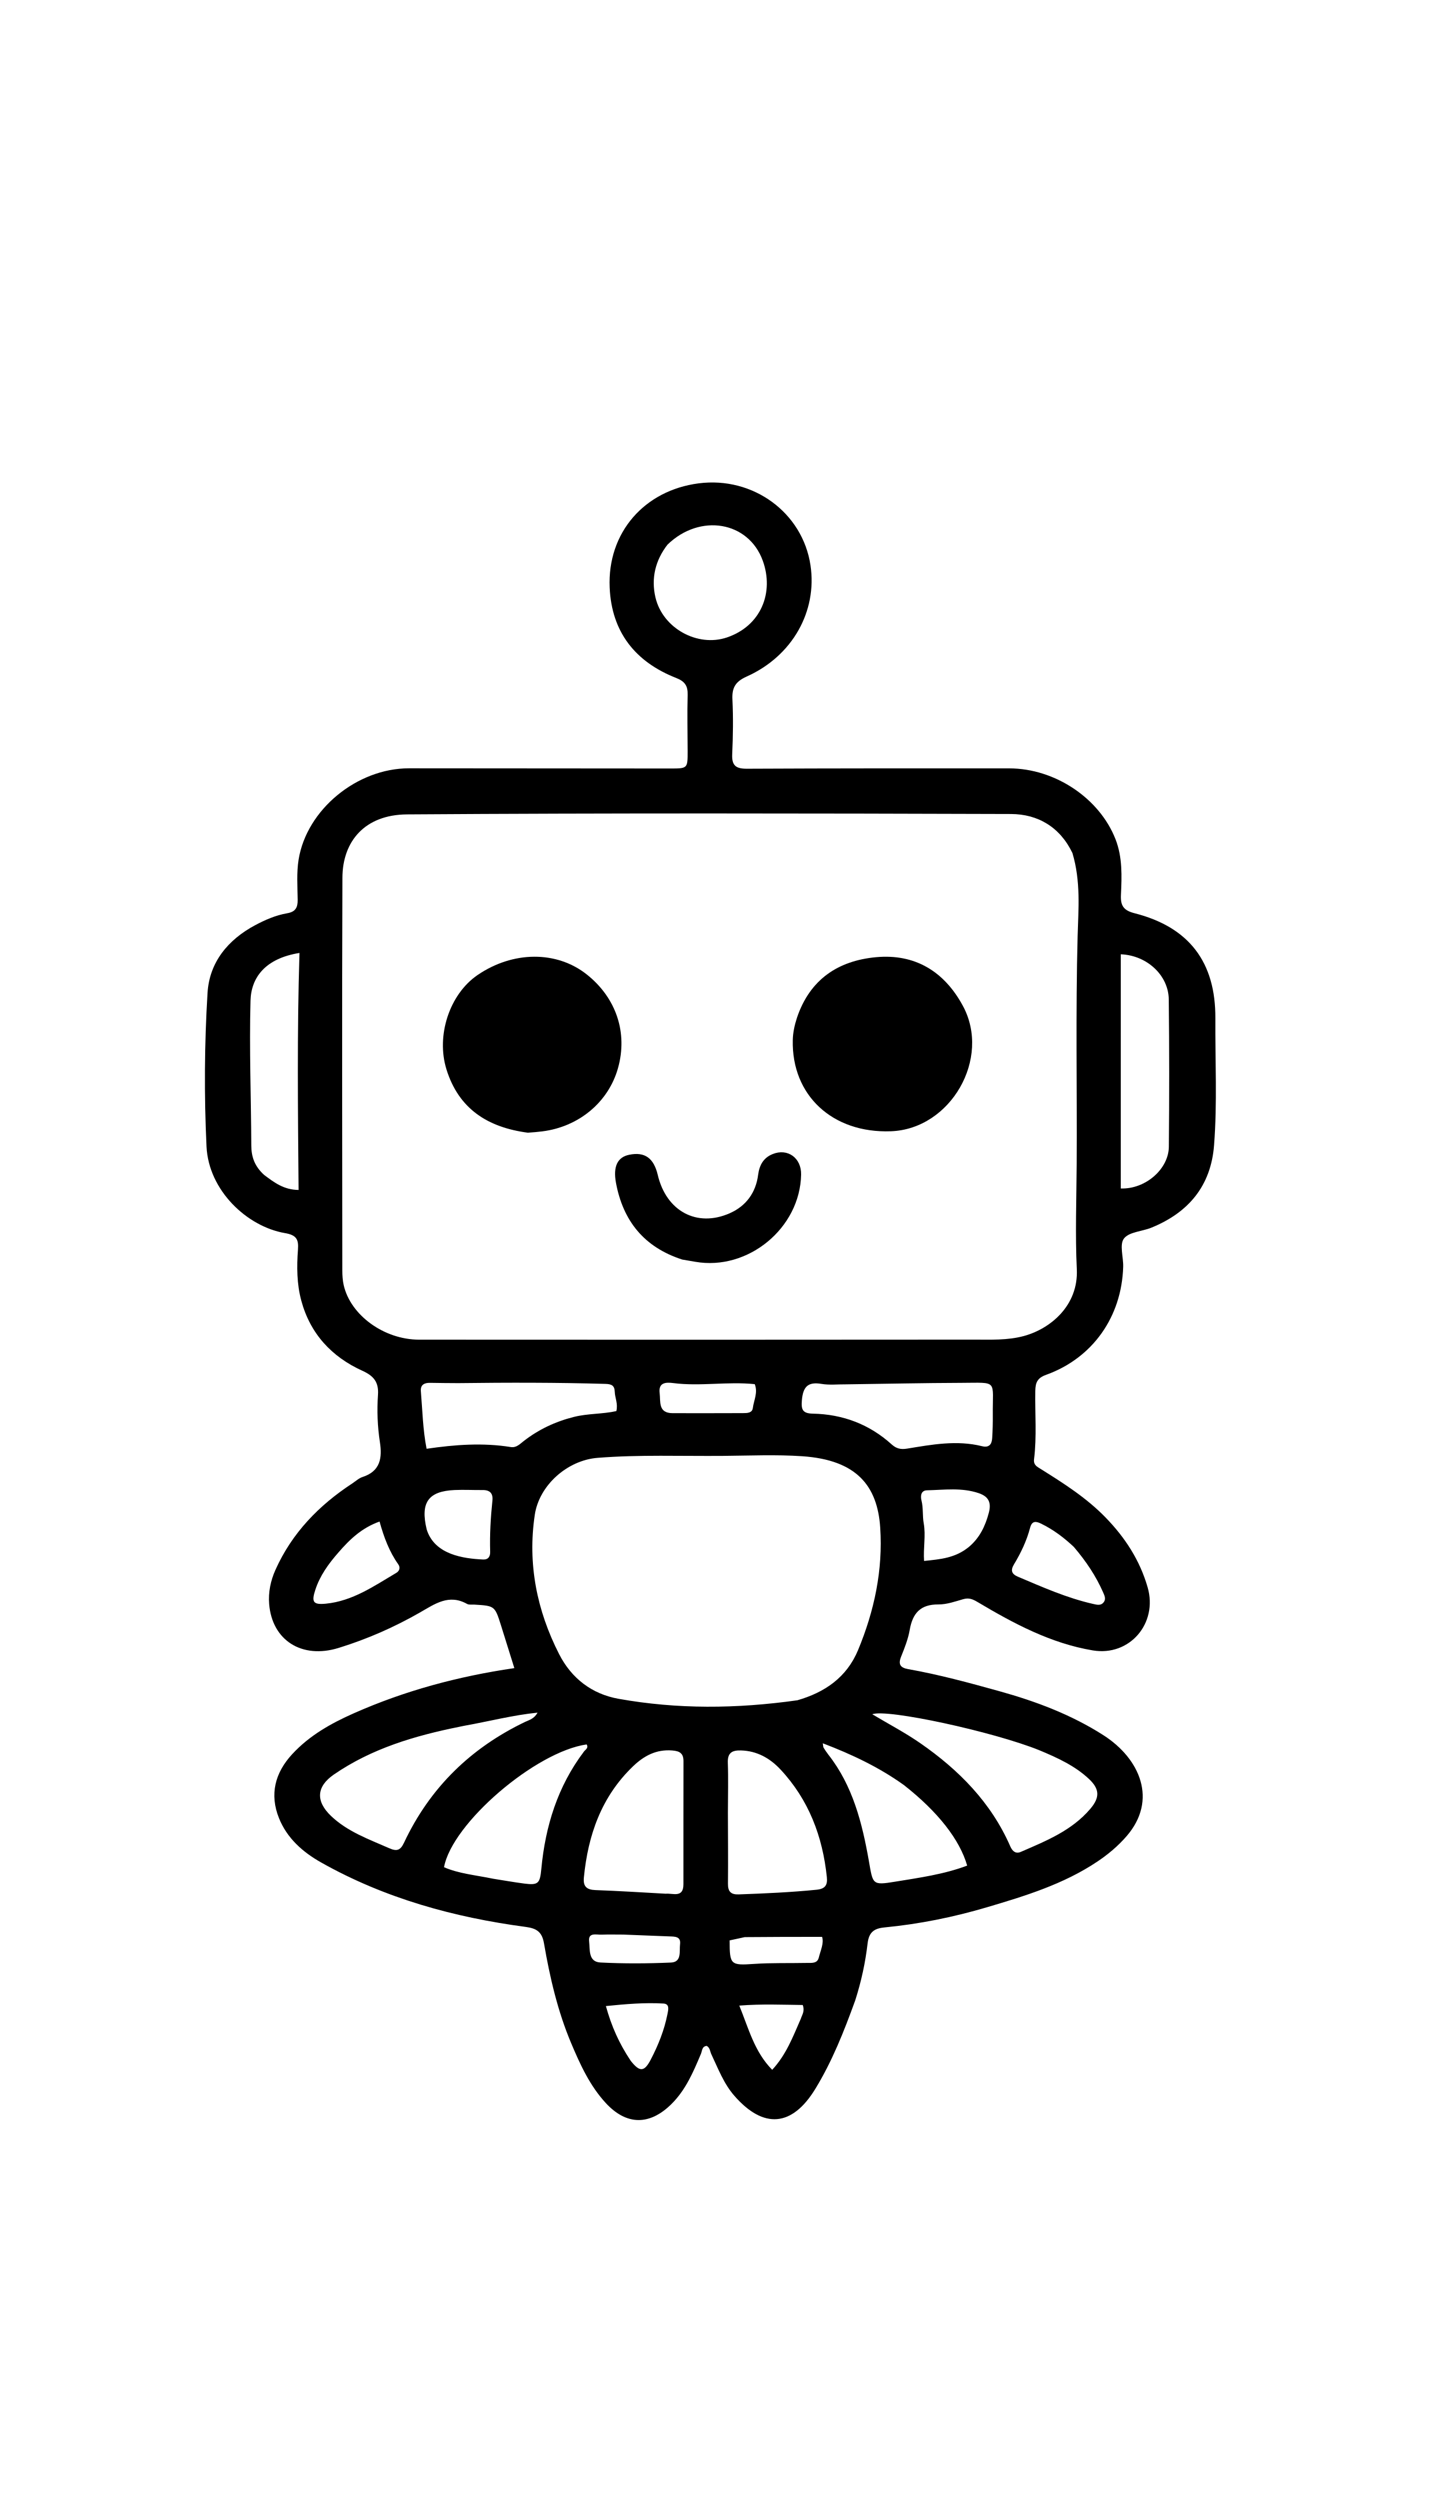 <svg version="1.1" id="Layer_1" xmlns="http://www.w3.org/2000/svg" xmlns:xlink="http://www.w3.org/1999/xlink" x="0px" y="0px"
	 width="100%" viewBox="0 0 592 1024" enable-background="new 0 0 592 1024" xml:space="preserve">
<path fill="#000000" opacity="1" stroke="none" 
	d="
M350.391,819.259 
	C345.769,832.021 340.923,844.252 334.024,855.543 
	C324.52,871.097 312.818,872.069 300.852,858.363 
	C296.497,853.376 294.222,847.245 291.442,841.387 
	C290.889,840.221 290.905,838.723 289.528,837.923 
	C287.548,838.136 287.692,839.945 287.157,841.213 
	C284.049,848.592 280.955,855.933 275.095,861.74 
	C266.194,870.562 256.707,870.56 248.198,861.354 
	C241.644,854.263 237.686,845.564 234,836.827 
	C228.471,823.719 225.271,809.889 222.866,795.927 
	C222.041,791.142 219.766,789.791 215.364,789.204 
	C185.919,785.283 157.637,777.492 131.577,762.816 
	C124.031,758.566 117.614,752.901 114.308,744.685 
	C110.363,734.878 112.679,726.041 119.761,718.399 
	C126.803,710.799 135.557,705.869 144.967,701.701 
	C165.792,692.479 187.521,686.607 210.722,683.207 
	C208.846,677.204 207.088,671.547 205.311,665.897 
	C202.731,657.697 202.725,657.7 194.31,657.199 
	C193.313,657.14 192.14,657.362 191.349,656.918 
	C183.922,652.752 178.206,656.888 172.097,660.395 
	C161.529,666.46 150.379,671.346 138.723,674.942 
	C123.711,679.574 111.517,671.896 110.275,657.018 
	C109.87,652.164 110.864,647.377 112.875,642.906 
	C119.647,627.84 130.661,616.524 144.319,607.574 
	C145.713,606.661 147.009,605.421 148.541,604.927 
	C155.862,602.566 156.63,597.051 155.642,590.669 
	C154.642,584.212 154.419,577.688 154.858,571.225 
	C155.214,565.994 153.01,563.489 148.495,561.441 
	C135.854,555.71 127.088,546.243 123.432,532.688 
	C121.602,525.905 121.535,518.811 122.071,511.829 
	C122.398,507.564 121.406,505.839 116.754,505.042 
	C101.166,502.371 85.469,487.551 84.612,469.597 
	C83.61,448.595 83.753,427.591 85.026,406.662 
	C85.793,394.057 93.449,384.828 104.618,378.886 
	C108.733,376.697 113.074,374.821 117.698,374.033 
	C121.068,373.459 121.993,371.684 121.949,368.528 
	C121.873,363.04 121.471,357.443 122.334,352.074 
	C125.634,331.558 146.321,314.662 167.518,314.68 
	C203.183,314.71 238.848,314.73 274.513,314.757 
	C281.724,314.763 281.732,314.768 281.72,307.625 
	C281.708,299.958 281.51,292.287 281.726,284.628 
	C281.831,280.912 280.592,279.072 277.016,277.67 
	C260.23,271.086 250.548,258.812 249.771,240.603 
	C248.814,218.194 263.942,200.844 286.228,197.966 
	C308.547,195.084 328.82,209.935 332.05,231.533 
	C334.87,250.395 324.634,268.694 305.936,277.076 
	C301.334,279.138 299.833,281.608 300.066,286.437 
	C300.427,293.918 300.316,301.441 299.976,308.927 
	C299.764,313.596 301.514,314.872 306.033,314.85 
	C341.864,314.674 377.695,314.689 413.527,314.707 
	C432.177,314.716 450.498,326.928 457.045,343.806 
	C459.879,351.11 459.603,358.87 459.238,366.509 
	C459.03,370.873 460.233,372.87 464.81,374.034 
	C487.108,379.705 498.063,394.01 497.92,417.091 
	C497.813,434.414 498.729,451.756 497.387,469.059 
	C496.092,485.748 486.901,496.624 471.731,502.81 
	C467.912,504.368 462.571,504.523 460.466,507.267 
	C458.567,509.743 460.274,514.885 460.156,518.844 
	C459.539,539.382 447.616,556.247 428.553,563.097 
	C425.015,564.369 424.208,566.235 424.149,569.671 
	C423.987,578.991 424.794,588.338 423.64,597.628 
	C423.337,600.064 424.904,600.73 426.484,601.719 
	C435.802,607.548 445.051,613.435 452.821,621.392 
	C460.885,629.651 466.98,638.995 470.18,650.143 
	C474.408,664.87 462.826,678.476 447.723,675.957 
	C430.518,673.088 415.34,664.956 400.554,656.176 
	C398.497,654.955 396.972,654.303 394.655,654.966 
	C391.3,655.927 387.834,657.161 384.425,657.134 
	C377.069,657.074 373.881,660.754 372.699,667.551 
	C372.05,671.284 370.617,674.925 369.188,678.467 
	C367.897,681.667 368.83,683.05 372.077,683.625 
	C384.718,685.862 397.089,689.233 409.445,692.664 
	C424.444,696.83 438.979,702.306 452.086,710.705 
	C467.048,720.293 474.406,737.24 461.516,752.081 
	C458.01,756.119 453.953,759.523 449.47,762.514 
	C435.669,771.721 420.092,776.494 404.416,781.135 
	C390.64,785.212 376.633,788.039 362.345,789.417 
	C358.15,789.822 355.979,791.328 355.441,795.981 
	C354.543,803.729 352.893,811.405 350.391,819.259 
M439.362,349.374 
	C434.293,338.8 425.295,333.427 414.171,333.392 
	C331.703,333.137 249.233,332.983 166.768,333.55 
	C149.519,333.668 140.341,344.504 140.285,359.482 
	C140.082,413.128 140.209,466.775 140.244,520.422 
	C140.245,522.402 140.376,524.432 140.811,526.356 
	C143.579,538.601 157.273,548.671 171.668,548.683 
	C247.472,548.747 323.277,548.726 399.081,548.662 
	C405.884,548.656 412.715,549.012 419.448,547.195 
	C430.257,544.278 441.874,534.784 441.157,519.818 
	C440.471,505.525 441.019,491.17 441.103,476.843 
	C441.285,445.694 440.653,414.545 441.493,383.393 
	C441.792,372.301 442.844,361.055 439.362,349.374 
M326.682,696.379 
	C337.957,693.134 346.893,686.994 351.542,675.811 
	C358.206,659.779 361.76,643.056 360.616,625.697 
	C359.482,608.495 350.902,597.945 328.725,596.433 
	C317.953,595.698 307.091,596.192 296.271,596.286 
	C279.132,596.435 261.982,595.739 244.857,597.084 
	C232.429,598.06 220.883,608.312 219.086,620.47 
	C216.117,640.56 219.924,659.579 229.075,677.501 
	C234.116,687.375 242.461,693.818 253.383,695.773 
	C277.465,700.083 301.68,699.906 326.682,696.379 
M425.717,716.808 
	C406.899,709.228 363.33,699.784 357.356,702.104 
	C364.002,706.073 370.788,709.625 377.035,713.955 
	C392.841,724.912 406.051,738.265 413.905,756.222 
	C414.732,758.114 416.062,759.411 418.189,758.488 
	C428.566,753.987 439.148,749.754 446.738,740.786 
	C450.646,736.167 450.527,732.719 446.128,728.599 
	C440.46,723.29 433.51,720.045 425.717,716.808 
M190.195,706.828 
	C189.543,706.962 188.892,707.1 188.24,707.231 
	C170.007,710.897 152.329,716.097 136.796,726.783 
	C129.61,731.727 129.276,737.696 135.596,743.739 
	C142.384,750.228 151.095,753.283 159.475,756.978 
	C162.706,758.403 164.087,757.77 165.551,754.659 
	C176.099,732.253 192.796,715.952 215.082,705.258 
	C216.769,704.449 218.853,704.011 220.221,701.443 
	C210.015,702.482 200.582,704.972 190.195,706.828 
M272.747,775.612 
	C275.705,775.331 279.988,777.465 279.993,771.735 
	C280.009,754.931 279.97,738.126 280.015,721.322 
	C280.023,718.072 278.424,717.171 275.391,716.934 
	C268.851,716.422 263.821,719.12 259.315,723.454 
	C246.387,735.886 240.902,751.567 239.209,768.967 
	C238.849,772.668 240.355,773.991 243.957,774.121 
	C253.258,774.455 262.551,775.047 272.747,775.612 
M298.213,742.5 
	C298.236,752.163 298.339,761.826 298.237,771.487 
	C298.203,774.71 299.406,776 302.635,775.886 
	C313.282,775.51 323.915,775.04 334.526,773.981 
	C338.045,773.63 339.09,772.114 338.751,768.831 
	C337.025,752.15 331.332,737.14 319.786,724.758 
	C315.505,720.166 310.196,717.11 303.572,716.924 
	C299.898,716.82 298.023,717.899 298.178,722.011 
	C298.421,728.498 298.227,735.003 298.213,742.5 
M459.163,455.5 
	C459.163,465.93 459.163,476.361 459.163,486.758 
	C469.192,487.145 478.769,478.873 478.861,469.689 
	C479.062,449.563 479.058,429.432 478.83,409.306 
	C478.72,399.542 470.003,391.285 459.168,390.844 
	C459.168,412.081 459.168,433.29 459.163,455.5 
M108.245,481.241 
	C112.226,484.198 116.141,487.303 122.329,487.378 
	C122.055,454.935 121.675,422.726 122.696,390.3 
	C108.676,392.537 102.892,400.349 102.634,409.834 
	C102.095,429.598 102.866,449.396 102.958,469.18 
	C102.979,473.79 104.274,477.659 108.245,481.241 
M273.485,223.045 
	C268.457,229.492 266.708,236.918 268.534,244.699 
	C271.497,257.324 285.758,265.155 297.805,261.083 
	C311.837,256.34 317.215,242.61 312.488,229.615 
	C306.635,213.528 286.833,210.15 273.485,223.045 
M187.692,566.489 
	C183.859,566.454 180.025,566.456 176.194,566.37 
	C173.782,566.315 172.205,567.211 172.423,569.806 
	C173.075,577.546 173.206,585.349 174.769,593.378 
	C186.444,591.662 197.849,590.839 209.284,592.669 
	C211.514,593.026 212.951,591.469 214.536,590.235 
	C220.657,585.472 227.466,582.262 235.044,580.347 
	C240.836,578.883 246.862,579.198 252.505,577.946 
	C253.252,574.883 251.932,572.528 251.863,570.065 
	C251.789,567.448 250.525,566.87 248.043,566.798 
	C228.218,566.224 208.394,566.229 187.692,566.489 
M346.502,566.985 
	C343.173,566.953 339.772,567.343 336.53,566.795 
	C330.914,565.845 329.006,568.049 328.52,573.486 
	C328.163,577.482 328.925,578.9 333.027,578.985 
	C345.274,579.24 356.151,583.317 365.301,591.584 
	C367.196,593.297 369.01,593.742 371.616,593.315 
	C381.779,591.647 391.99,589.745 402.297,592.314 
	C405.286,593.059 406.332,591.491 406.492,588.978 
	C406.693,585.825 406.769,582.657 406.739,579.497 
	C406.603,564.971 409.098,566.327 393.917,566.374 
	C378.443,566.423 362.97,566.769 346.502,566.985 
M201.966,769.459 
	C206.236,770.131 210.493,770.898 214.779,771.45 
	C220.538,772.191 221.215,771.394 221.77,765.483 
	C223.416,747.943 228.473,731.613 239.253,717.366 
	C239.849,716.579 241.247,715.886 240.326,714.464 
	C219.427,717.443 185.197,746.749 181.912,764.753 
	C188.005,767.402 194.663,767.952 201.966,769.459 
M370.364,731.138 
	C360.232,723.864 349.119,718.587 337.082,713.995 
	C337.286,715.176 337.252,715.551 337.412,715.802 
	C338.036,716.785 338.674,717.766 339.392,718.681 
	C349.401,731.437 353.213,746.637 355.947,762.092 
	C357.667,771.811 357.204,772.242 366.816,770.667 
	C376.724,769.044 386.754,767.672 396.241,764.094 
	C393.155,753.403 384.25,742.053 370.364,731.138 
M439.933,633.563 
	C435.911,629.782 431.543,626.479 426.563,624.057 
	C424.567,623.086 422.813,622.699 422.027,625.698 
	C420.629,631.038 418.263,636.004 415.417,640.714 
	C413.933,643.17 414.437,644.676 417.012,645.766 
	C427.118,650.045 437.149,654.519 447.928,656.942 
	C449.439,657.281 450.962,657.686 452.094,656.336 
	C453.239,654.971 452.525,653.52 451.91,652.127 
	C448.996,645.527 445.061,639.581 439.933,633.563 
M174.831,626.487 
	C178.125,636.832 189.979,638.339 197.918,638.728 
	C200.055,638.833 200.875,637.477 200.816,635.529 
	C200.603,628.53 201.013,621.561 201.74,614.604 
	C202.047,611.67 200.749,610.249 197.76,610.278 
	C193.932,610.316 190.097,610.099 186.277,610.268 
	C175.515,610.745 172.115,615.306 174.831,626.487 
M138.515,636.002 
	C134.559,640.532 131.068,645.353 129.179,651.152 
	C127.549,656.158 128.283,657.328 133.498,656.819 
	C144.454,655.752 153.273,649.576 162.383,644.182 
	C163.679,643.415 164.093,642.001 163.181,640.718 
	C159.504,635.544 157.307,629.678 155.497,623.178 
	C148.298,625.755 143.422,630.31 138.515,636.002 
M396.981,633.543 
	C401.344,629.864 403.644,625.098 405.101,619.62 
	C406.247,615.313 404.947,612.911 400.984,611.558 
	C394.028,609.184 386.854,610.22 379.763,610.383 
	C377.343,610.438 377.041,612.652 377.518,614.535 
	C378.305,617.643 377.881,620.847 378.437,623.918 
	C379.348,628.943 378.2,634.015 378.585,639.323 
	C385.277,638.618 391.384,638.151 396.981,633.543 
M289.501,578.801 
	C294.48,578.793 299.459,578.796 304.438,578.769 
	C306.124,578.76 308.155,578.763 308.423,576.681 
	C308.831,573.51 310.592,570.378 309.207,566.905 
	C297.985,565.751 286.869,567.886 275.807,566.464 
	C272.892,566.09 269.712,566.138 270.246,570.511 
	C270.676,574.027 269.54,578.777 275.557,578.79 
	C279.873,578.799 284.188,578.797 289.501,578.801 
M258.424,844.08 
	C262.07,848.686 263.935,848.649 266.567,843.617 
	C269.655,837.715 272.135,831.55 273.436,824.978 
	C273.783,823.223 274.469,820.744 271.824,820.589 
	C264.119,820.137 256.439,820.798 248.228,821.62 
	C250.517,829.909 253.655,836.965 258.424,844.08 
M328.127,826.72 
	C328.577,825.181 329.811,823.808 328.874,821.185 
	C320.703,821.099 312.283,820.698 302.88,821.429 
	C306.802,831.081 309.098,840.356 316.363,847.736 
	C322.114,841.504 324.788,834.349 328.127,826.72 
M255.37,792.345 
	C252.378,792.345 249.383,792.266 246.394,792.373 
	C244.278,792.449 240.917,791.357 241.357,795.126 
	C241.742,798.421 240.919,803.518 245.977,803.779 
	C255.594,804.275 265.268,804.219 274.892,803.802 
	C279.395,803.607 278.25,799.177 278.611,796.307 
	C279.017,793.082 276.501,793.172 274.264,793.091 
	C268.285,792.874 262.308,792.605 255.37,792.345 
M305.102,793.39 
	C303.022,793.84 300.941,794.29 298.926,794.727 
	C298.91,804.809 299.348,805.003 308.976,804.356 
	C316.106,803.877 323.281,804.101 330.435,803.956 
	C332.376,803.917 334.82,804.329 335.447,801.783 
	C336.177,798.822 337.636,795.857 336.796,793.281 
	C326.257,793.281 316.124,793.281 305.102,793.39 
z"/>
<path fill="#000000" opacity="1" stroke="none" 
	d="
M326.522,416.788 
	C331.869,400.989 343.516,393.475 358.861,392.042 
	C374.852,390.549 386.838,397.84 394.475,411.953 
	C406.137,433.507 389.494,462.437 364.992,463.333 
	C341.038,464.209 324.265,448.609 324.792,425.974 
	C324.862,422.945 325.477,420.035 326.522,416.788 
z"/>
<path fill="#000000" opacity="1" stroke="none" 
	d="
M216.23,463.918 
	C199.771,461.74 187.969,454.156 182.938,438.081 
	C178.564,424.104 184.189,407.179 195.643,399.351 
	C210.158,389.43 228.104,389.34 240.416,399.126 
	C252.488,408.722 257.241,422.992 253.187,437.464 
	C249.282,451.403 237.162,461.519 222.115,463.384 
	C220.302,463.609 218.48,463.77 216.23,463.918 
z"/>
<path fill="#000000" opacity="1" stroke="none" 
	d="
M279.508,515.878 
	C263.835,510.809 255.283,500.03 252.371,484.538 
	C251.088,477.712 253.017,473.924 257.778,472.956 
	C264.153,471.661 267.835,474.268 269.482,481.242 
	C272.978,496.055 285.479,502.846 298.955,496.914 
	C305.628,493.977 309.646,488.517 310.594,481.198 
	C311.113,477.197 312.766,474.206 316.527,472.682 
	C322.705,470.178 328.324,474.252 328.205,481.049 
	C327.822,502.973 306.454,520.578 284.836,516.785 
	C283.197,516.498 281.552,516.246 279.508,515.878 
z"/>
</svg>